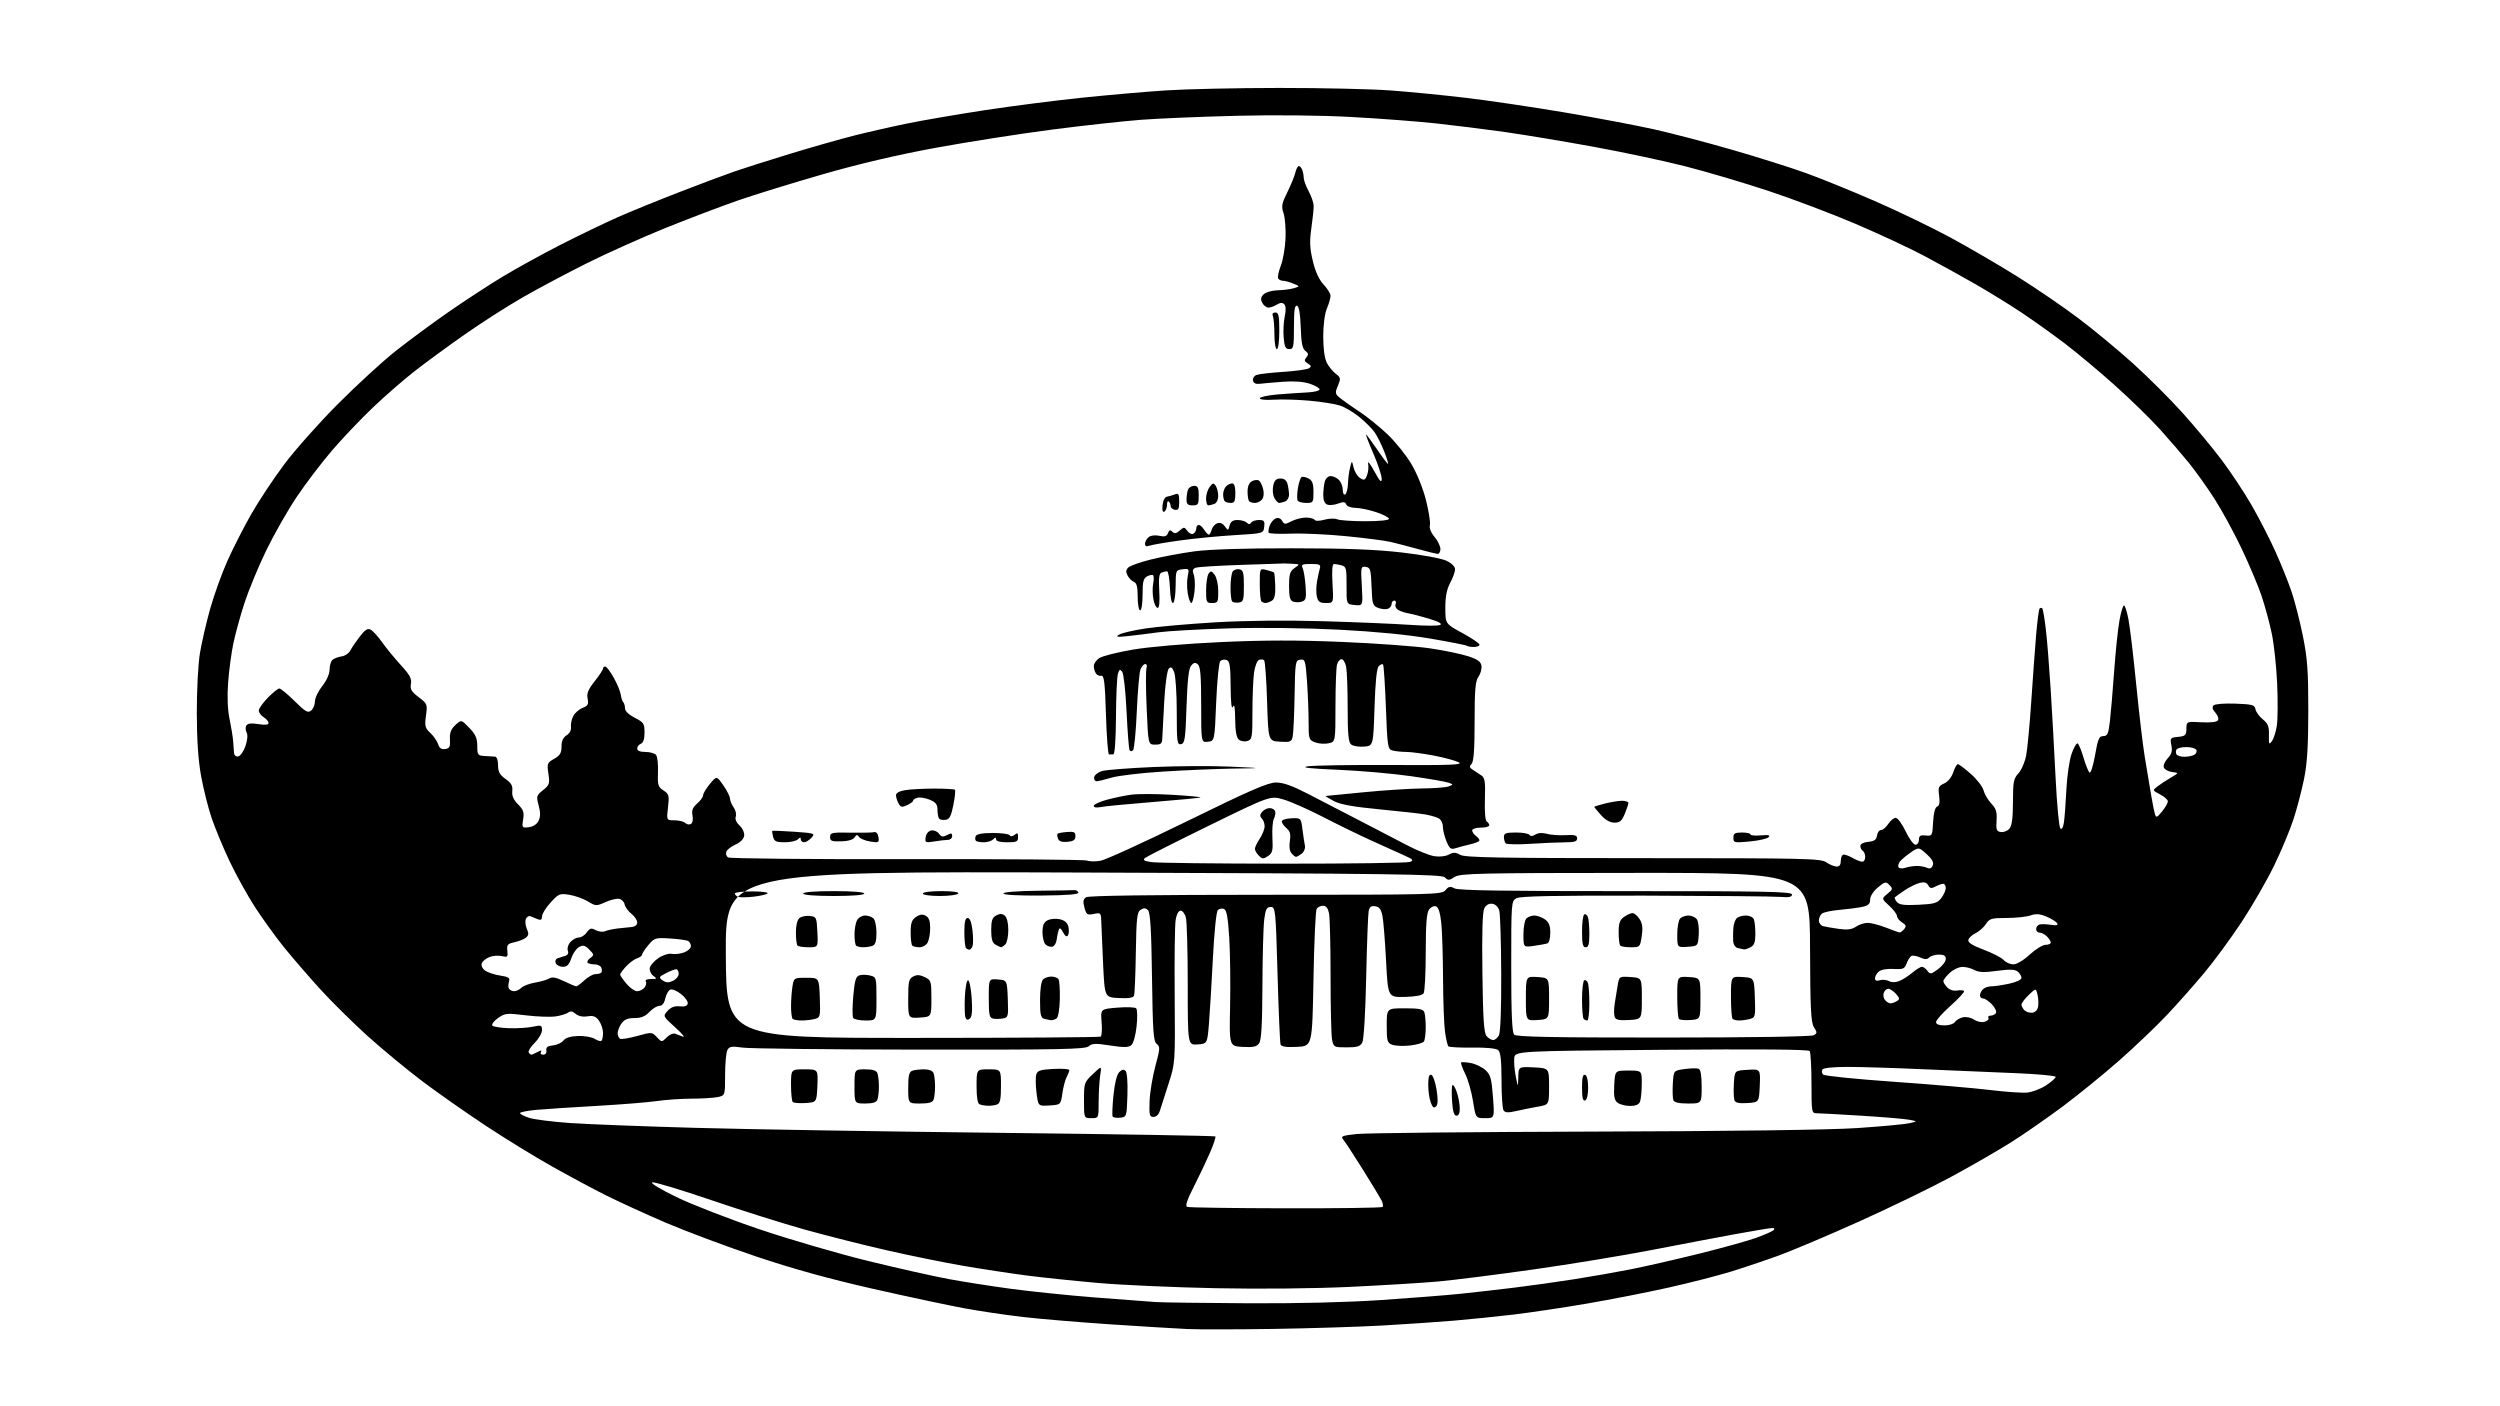<?xml version="1.0" encoding="UTF-8" standalone="no"?>
<svg 
  version="1.1" 
  xmlns="http://www.w3.org/2000/svg" 
  xmlns:xlink="http://www.w3.org/1999/xlink" 
  xmlns:svg="http://www.w3.org/2000/svg"
  xmlns:rdf="http://www.w3.org/1999/02/22-rdf-syntax-ns#"
  xmlns:cc="http://creativecommons.org/ns#"
  xmlns:dc="http://purl.org/dc/elements/1.1/"
  viewBox="0 0 1024 576"
  width="1024"
  height="576"
>
<style>svg {background-color: white; }</style>"
<path stroke="none" fill="black" fill-rule="evenodd" d="M521.50,544.33C506.65,544.55 490.90,544.57 486.50,544.38C482.10,544.18 467.97,543.32 455.10,542.47C442.24,541.61 426.04,540.25 419.10,539.45C412.17,538.65 401.32,537.05 395.00,535.88C388.68,534.72 371.81,531.12 357.53,527.89C339.73,523.86 324.64,519.68 309.53,514.59C297.41,510.51 280.75,504.27 272.50,500.73C264.25,497.18 253.22,492.13 248.00,489.51C242.78,486.89 232.88,481.58 226.00,477.71C219.12,473.85 206.97,466.38 199.00,461.12C191.03,455.86 179.32,447.65 173.00,442.89C166.68,438.12 156.55,429.75 150.50,424.29C144.45,418.82 135.65,410.11 130.94,404.93C126.23,399.74 119.66,392.12 116.33,388.00C113.00,383.88 107.72,376.57 104.58,371.76C101.45,366.95 96.71,358.40 94.04,352.76C91.37,347.12 88.06,339.12 86.66,335.00C85.27,330.88 83.35,323.23 82.39,318.00C81.20,311.53 80.64,303.23 80.61,292.00C80.59,282.92 81.16,271.95 81.88,267.60C82.60,263.25 84.49,255.05 86.08,249.37C87.68,243.69 90.85,234.87 93.13,229.77C95.41,224.67 99.78,216.10 102.83,210.73C105.88,205.36 111.99,196.13 116.40,190.23C120.81,184.33 130.73,173.16 138.46,165.42C146.18,157.67 156.78,147.95 162.00,143.82C167.22,139.68 176.90,132.54 183.50,127.94C190.10,123.35 200.22,116.74 206.00,113.25C211.78,109.77 222.59,103.82 230.03,100.04C237.48,96.25 247.83,91.27 253.03,88.97C258.24,86.67 269.48,82.09 278.00,78.79C286.52,75.49 296.65,71.69 300.50,70.35C304.35,69.01 314.70,65.71 323.50,63.03C332.30,60.34 344.21,56.95 349.96,55.50C355.72,54.05 365.62,51.80 371.96,50.51C378.31,49.22 392.50,46.79 403.50,45.11C414.50,43.44 432.27,41.15 443.00,40.04C453.73,38.93 469.25,37.57 477.50,37.03C485.75,36.48 506.68,36.03 524.00,36.02C541.33,36.01 561.80,36.47 569.50,37.04C577.20,37.60 591.15,38.97 600.50,40.08C609.85,41.19 628.08,43.89 641.00,46.08C653.92,48.27 670.35,51.37 677.51,52.97C684.66,54.57 699.06,58.34 709.51,61.36C719.95,64.38 733.45,68.63 739.50,70.81C745.55,72.98 758.29,78.15 767.81,82.30C777.33,86.45 791.28,93.17 798.81,97.24C806.34,101.31 818.69,108.51 826.26,113.24C833.83,117.98 845.08,125.66 851.26,130.32C857.44,134.97 867.50,143.29 873.61,148.80C879.72,154.32 888.91,163.48 894.02,169.16C899.13,174.85 906.35,183.55 910.07,188.50C913.79,193.45 919.30,201.78 922.31,207.01C925.32,212.25 929.67,220.71 931.97,225.82C934.28,230.93 937.25,238.33 938.59,242.26C939.92,246.18 942.02,254.37 943.25,260.45C945.11,269.65 945.49,274.76 945.48,291.00C945.47,305.48 945.03,312.69 943.75,319.00C942.80,323.68 940.86,331.10 939.43,335.50C938.01,339.90 934.44,348.45 931.50,354.50C928.57,360.55 922.62,370.90 918.27,377.50C913.93,384.10 907.00,393.55 902.86,398.50C898.73,403.45 891.81,411.25 887.50,415.82C883.18,420.40 874.44,428.73 868.08,434.34C861.71,439.94 851.33,448.39 845.00,453.12C838.67,457.84 829.16,464.45 823.86,467.81C818.55,471.16 807.46,477.56 799.21,482.02C790.96,486.48 773.93,494.74 761.35,500.39C748.78,506.04 734.00,512.29 728.50,514.29C723.00,516.29 714.11,519.28 708.74,520.93C703.36,522.58 691.89,525.51 683.24,527.44C674.58,529.38 659.62,532.31 650.00,533.95C640.38,535.60 626.88,537.62 620.00,538.44C613.12,539.26 602.10,540.38 595.50,540.94C588.90,541.50 575.62,542.40 566.00,542.94C556.38,543.48 536.35,544.10 521.50,544.33zM511.08,533.82C531.67,533.93 551.84,533.44 565.91,532.48C578.15,531.65 592.52,530.52 597.84,529.97C603.15,529.43 613.12,528.29 620.00,527.45C626.88,526.61 638.12,525.03 645.00,523.94C651.88,522.86 662.23,521.04 668.00,519.90C673.77,518.76 686.38,515.88 696.00,513.50C705.62,511.11 716.20,508.17 719.50,506.96C722.80,505.75 725.93,504.36 726.45,503.88C727.03,503.34 726.81,503.00 725.90,503.00C725.07,503.00 718.34,504.11 710.95,505.47C703.55,506.82 688.05,509.77 676.50,512.01C664.95,514.25 643.12,517.84 628.00,519.98C612.88,522.12 595.33,524.34 589.00,524.91C582.67,525.48 566.48,526.46 553.00,527.10C538.35,527.80 516.24,528.02 498.00,527.65C481.23,527.32 459.62,526.36 450.00,525.52C440.38,524.68 427.10,523.30 420.50,522.44C413.90,521.58 402.20,519.80 394.50,518.48C386.80,517.15 372.62,514.27 363.00,512.07C353.38,509.87 338.30,506.06 329.50,503.60C320.70,501.14 303.44,495.70 291.15,491.51C278.86,487.32 268.06,484.07 267.15,484.29C266.21,484.52 270.44,487.09 277.00,490.28C283.32,493.36 298.62,499.30 311.00,503.49C323.38,507.67 343.40,513.51 355.50,516.47C367.60,519.43 382.45,522.77 388.50,523.89C394.55,525.01 406.02,526.81 414.00,527.89C421.98,528.97 437.50,530.57 448.50,531.44C459.50,532.31 470.75,533.16 473.50,533.33C476.25,533.50 493.16,533.72 511.08,533.82zM526.58,494.92C548.08,494.96 565.95,494.72 566.30,494.37C566.65,494.02 566.44,492.78 565.84,491.62C565.24,490.45 561.80,484.77 558.19,479.00C554.59,473.23 551.02,467.77 550.27,466.87C549.04,465.40 549.57,465.17 555.70,464.49C559.44,464.08 603.00,463.64 652.50,463.50C708.65,463.35 749.26,462.81 760.48,462.07C770.36,461.41 780.04,460.52 781.98,460.09C785.50,459.30 785.50,459.30 782.00,458.65C780.08,458.29 771.31,457.55 762.52,457.00C753.73,456.45 745.51,456.00 744.27,456.00C742.04,456.00 742.00,455.81 741.98,443.75C741.98,437.01 741.64,431.05 741.23,430.50C740.75,429.84 719.93,429.67 680.50,430.00C620.50,430.50 620.50,430.50 620.23,433.50C620.08,435.15 620.37,438.52 620.87,441.00C621.78,445.50 621.78,445.50 621.89,441.20C622.00,436.90 622.00,436.90 628.25,437.20C634.50,437.50 634.50,437.50 634.50,445.00C634.50,452.49 634.50,452.49 630.00,453.27C627.52,453.71 623.51,454.51 621.08,455.07C617.68,455.85 616.48,455.78 615.85,454.79C615.40,454.08 615.02,448.49 615.02,442.37C615.00,434.17 614.64,430.95 613.63,430.10C612.79,429.41 608.65,429.01 603.07,429.09C598.01,429.16 593.60,428.93 593.26,428.59C592.92,428.25 592.30,425.62 591.89,422.74C591.48,419.86 591.11,410.03 591.07,400.90C591.03,391.76 590.71,381.49 590.35,378.06C589.91,373.91 589.20,371.63 588.20,371.25C587.37,370.93 586.11,371.50 585.36,372.53C584.35,373.90 584.00,378.45 583.98,389.94C583.98,398.50 583.59,406.10 583.12,406.84C582.57,407.71 579.89,408.23 575.39,408.34C568.50,408.50 568.50,408.50 567.73,393.50C567.30,385.25 566.63,376.93 566.23,375.00C565.69,372.43 564.91,371.42 563.29,371.19C561.64,370.95 560.95,371.47 560.60,373.19C560.34,374.46 559.89,386.64 559.59,400.26C559.28,414.81 558.62,425.84 558.00,427.01C557.14,428.62 555.90,429.00 551.59,429.00C546.41,429.00 546.23,428.91 545.62,425.88C545.28,424.16 545.00,412.51 545.00,400.00C545.00,387.49 544.72,375.84 544.38,374.12C543.95,372.00 543.17,371.00 541.93,371.00C540.94,371.00 539.75,371.56 539.31,372.25C538.86,372.94 538.27,385.88 538.00,401.00C537.50,428.50 537.50,428.50 531.24,428.80C526.79,429.01 524.84,428.72 524.52,427.80C524.26,427.08 523.71,414.12 523.28,399.00C522.53,372.43 522.43,371.50 520.50,371.50C518.85,371.50 518.38,372.39 517.84,376.50C517.47,379.25 517.14,391.43 517.09,403.56C517.02,419.79 516.66,426.08 515.72,427.37C514.71,428.74 513.27,429.05 508.97,428.81C503.50,428.50 503.50,428.50 503.85,412.00C504.04,402.93 503.88,390.41 503.50,384.18C502.97,375.64 502.43,372.72 501.33,372.30C500.52,371.99 499.39,372.21 498.80,372.80C498.20,373.40 497.33,382.03 496.79,392.68C496.27,403.03 495.54,415.10 495.17,419.50C494.50,427.50 494.50,427.50 490.50,427.80C486.50,428.09 486.50,428.09 486.50,403.30C486.50,389.66 486.15,377.26 485.73,375.75C485.31,374.24 484.34,373.00 483.57,373.00C482.74,373.00 481.92,374.51 481.55,376.75C481.20,378.81 481.02,392.88 481.15,408.00C481.37,435.50 481.37,435.50 478.60,444.00C477.07,448.68 475.48,453.62 475.08,455.00C474.63,456.50 473.59,457.50 472.48,457.50C470.85,457.50 470.66,456.75 470.87,451.00C471.01,447.43 472.08,440.96 473.25,436.63C475.18,429.51 475.23,428.64 473.80,427.60C472.45,426.61 472.17,422.68 471.86,400.27C471.59,380.79 471.17,373.77 470.22,372.82C469.28,371.88 468.50,371.83 467.22,372.63C465.73,373.58 465.47,375.86 465.24,390.11C465.10,399.12 464.77,407.09 464.50,407.80C464.17,408.71 462.30,409.01 458.26,408.80C452.50,408.50 452.50,408.50 451.86,395.50C451.51,388.35 451.18,380.53 451.11,378.12C451.00,373.82 450.95,373.76 448.02,374.35C445.32,374.89 444.96,374.64 444.18,371.72C443.51,369.21 443.67,368.28 444.91,367.50C445.93,366.86 472.22,366.50 518.50,366.50C587.79,366.50 590.56,366.43 592.07,364.62C593.36,363.06 594.01,362.93 595.79,363.89C597.35,364.73 616.48,365.03 665.97,365.01C723.37,364.99 734.00,365.21 734.00,366.38C734.00,367.42 732.83,367.67 729.25,367.37C726.64,367.15 701.74,366.92 673.93,366.85C637.07,366.77 622.77,367.05 621.18,367.90C619.02,369.06 619.00,369.35 619.00,395.84C619.00,415.32 619.33,422.93 620.20,423.80C621.11,424.71 636.06,425.00 681.45,424.98C717.82,424.98 742.09,424.59 743.00,424.02C744.33,423.17 744.33,422.81 743.00,420.78C741.76,418.89 741.48,413.30 741.39,388.00C741.29,357.50 741.29,357.50 669.79,357.54C605.21,357.57 598.06,357.73 595.79,359.22C593.58,360.67 593.11,360.69 591.80,359.37C590.51,358.08 571.54,357.83 443.71,357.39C297.10,356.90 297.10,356.90 297.30,391.02C297.50,425.14 297.50,425.14 373.75,425.13C415.69,425.12 450.37,424.89 450.83,424.60C451.30,424.32 451.47,421.66 451.22,418.69C450.78,413.29 450.78,413.29 457.64,412.73C461.41,412.41 464.89,412.54 465.37,413.00C465.86,413.47 465.94,416.78 465.55,420.36C465.15,424.15 464.23,427.39 463.37,428.11C462.22,429.06 460.27,429.09 454.71,428.23C448.73,427.30 447.26,427.36 445.94,428.56C444.58,429.79 434.32,429.99 376.92,429.93C339.84,429.89 307.11,429.51 304.19,429.10C299.67,428.46 298.75,428.60 297.94,430.11C297.42,431.08 297.00,435.67 297.00,440.31C297.00,448.75 297.00,448.75 293.88,449.38C292.16,449.72 287.32,450.01 283.12,450.02C278.93,450.03 272.57,450.47 269.00,451.00C265.43,451.52 254.40,452.41 244.50,452.97C234.60,453.53 223.46,454.26 219.75,454.59C216.04,454.93 213.00,455.53 213.00,455.93C213.00,456.34 214.69,457.21 216.75,457.87C218.81,458.54 226.35,459.49 233.50,459.99C240.65,460.49 263.82,461.38 285.00,461.97C306.18,462.56 362.61,463.49 410.42,464.02C458.22,464.56 497.55,465.22 497.81,465.48C498.08,465.74 497.07,468.78 495.57,472.23C494.07,475.68 491.09,481.95 488.94,486.17C486.20,491.55 485.40,493.99 486.26,494.34C486.94,494.62 505.09,494.88 526.58,494.92zM447.00,458.00C444.00,458.00 444.00,458.00 444.00,450.70C444.00,443.60 444.10,443.30 447.63,439.95C451.27,436.50 451.27,436.50 450.64,440.50C450.30,442.70 450.02,447.54 450.01,451.25C450.00,458.00 450.00,458.00 447.00,458.00zM458.84,457.81C457.38,457.98 455.99,457.75 455.74,457.31C455.49,456.86 455.64,452.95 456.08,448.60C456.57,443.68 457.45,440.12 458.43,439.15C459.51,438.06 460.30,437.90 461.03,438.63C461.66,439.26 461.96,443.31 461.79,448.59C461.50,457.40 461.47,457.50 458.84,457.81zM608.31,458.00C604.44,458.00 604.44,458.00 603.35,451.04C602.74,447.22 601.31,442.18 600.15,439.85C599.00,437.52 598.25,435.42 598.48,435.18C598.72,434.95 600.50,435.06 602.45,435.42C604.40,435.79 607.08,437.08 608.42,438.29C610.50,440.19 610.94,441.74 611.51,449.25C612.18,458.00 612.18,458.00 608.31,458.00zM596.59,457.00C595.59,457.00 595.07,455.34 594.78,451.25C594.56,448.09 594.60,445.07 594.87,444.56C595.14,444.04 595.92,445.16 596.60,447.06C597.29,448.95 597.88,451.96 597.92,453.75C597.97,455.91 597.53,457.00 596.59,457.00zM588.20,453.20C587.36,454.04 586.81,453.63 586.04,451.60C585.47,450.10 585.00,446.84 585.00,444.35C585.00,441.19 585.37,439.96 586.25,440.24C586.94,440.47 587.91,443.22 588.42,446.36C589.06,450.38 589.00,452.40 588.20,453.20zM404.67,452.92C403.48,452.88 401.94,452.62 401.25,452.34C400.42,452.00 400.00,449.51 400.00,444.92C400.00,438.00 400.00,438.00 405.00,438.00C410.00,438.00 410.00,438.00 410.00,444.89C410.00,450.26 409.65,451.92 408.42,452.39C407.55,452.73 405.86,452.96 404.67,452.92zM429.86,452.80C425.24,453.10 425.24,453.10 424.55,447.56C424.17,444.51 424.13,441.15 424.47,440.09C424.97,438.50 426.21,438.11 431.54,437.83C435.10,437.65 438.00,437.87 438.00,438.32C438.00,438.76 437.50,440.06 436.90,441.19C436.29,442.32 435.50,445.33 435.14,447.87C434.48,452.50 434.48,452.50 429.86,452.80zM667.72,453.00C665.89,453.00 663.60,452.42 662.63,451.72C661.24,450.70 660.95,449.24 661.19,444.47C661.50,438.50 661.50,438.50 667.00,438.50C672.50,438.50 672.50,438.50 672.47,444.00C672.45,447.02 672.13,450.29 671.75,451.25C671.29,452.43 669.97,453.00 667.72,453.00zM329.96,451.80C327.47,451.96 325.10,451.77 324.71,451.38C324.32,450.99 324.00,447.82 324.00,444.33C324.00,438.00 324.00,438.00 329.55,438.00C335.09,438.00 335.09,438.00 334.80,444.75C334.50,451.50 334.50,451.50 329.96,451.80zM354.39,452.00C350.00,452.00 350.00,452.00 350.00,445.00C350.00,438.00 350.00,438.00 354.39,438.00C357.48,438.00 358.97,438.47 359.39,439.58C359.73,440.45 360.00,442.89 360.00,445.00C360.00,447.11 359.73,449.55 359.39,450.42C358.97,451.53 357.48,452.00 354.39,452.00zM376.89,452.00C372.00,452.00 372.00,452.00 372.00,445.61C372.00,440.70 372.37,439.07 373.58,438.61C374.45,438.27 376.65,438.00 378.47,438.00C380.57,438.00 382.01,438.58 382.39,439.58C382.73,440.45 383.00,442.89 383.00,445.00C383.00,447.11 382.73,449.55 382.39,450.42C381.95,451.56 380.43,452.00 376.89,452.00zM691.47,452.00C687.71,452.00 685.77,451.56 685.41,450.63C685.12,449.88 685.02,446.84 685.19,443.88C685.50,438.50 685.50,438.50 690.00,437.89C692.48,437.55 695.06,437.49 695.75,437.75C696.58,438.06 697.00,440.51 697.00,445.11C697.00,452.00 697.00,452.00 691.47,452.00zM715.74,451.81C712.33,452.02 710.82,451.71 710.43,450.69C710.13,449.90 710.02,446.84 710.19,443.88C710.50,438.50 710.50,438.50 715.80,438.20C721.09,437.89 721.09,437.89 720.80,444.70C720.50,451.50 720.50,451.50 715.74,451.81zM649.25,450.75C648.35,451.05 648.00,449.59 648.00,445.50C648.00,441.41 648.35,439.95 649.25,440.25C650.02,440.51 650.50,442.52 650.50,445.50C650.50,448.48 650.02,450.49 649.25,450.75zM830.32,447.52C832.42,447.33 835.91,446.00 838.07,444.57C840.23,443.14 842.00,441.58 842.00,441.09C842.00,440.61 834.46,439.91 825.25,439.55C816.04,439.18 799.05,438.46 787.50,437.95C775.95,437.43 762.14,437.01 756.81,437.01C750.90,437.00 746.86,437.42 746.45,438.09C746.08,438.69 746.21,439.61 746.75,440.15C747.29,440.69 760.28,442.01 775.62,443.09C790.95,444.16 808.67,445.68 815.00,446.45C821.33,447.23 828.22,447.71 830.32,447.52zM217.62,432.00C217.90,432.00 219.06,431.51 220.19,430.90C221.68,430.10 222.06,430.10 221.56,430.90C221.18,431.53 221.57,432.00 222.48,432.00C223.46,432.00 223.97,431.31 223.79,430.25C223.58,428.96 224.29,428.42 226.50,428.19C228.15,428.02 230.08,427.12 230.79,426.19C231.64,425.08 233.70,424.45 236.79,424.34C239.38,424.25 242.46,424.79 243.64,425.54C244.81,426.29 246.05,426.62 246.39,426.28C246.72,425.94 247.00,424.49 247.00,423.06C247.00,421.62 246.27,419.40 245.38,418.13C244.10,416.30 243.09,415.91 240.63,416.29C238.65,416.60 236.86,416.21 235.77,415.25C234.57,414.19 233.65,414.03 232.77,414.72C232.07,415.27 229.77,415.99 227.66,416.31C225.54,416.64 220.03,416.44 215.42,415.88C207.50,414.91 206.84,414.98 203.93,417.05C202.21,418.27 201.23,419.63 201.71,420.11C202.18,420.58 205.25,421.05 208.53,421.16C211.81,421.26 216.19,420.99 218.25,420.54C221.69,419.80 222.00,419.92 222.00,421.95C222.00,423.16 220.65,425.51 218.99,427.16C217.34,428.81 216.24,430.58 216.55,431.08C216.86,431.59 217.35,432.00 217.62,432.00zM577.50,428.24C574.75,428.54 571.49,428.40 570.25,427.93C568.21,427.15 568.00,426.40 568.00,420.03C568.00,413.00 568.00,413.00 575.39,413.00C581.21,413.00 582.92,413.34 583.39,414.58C583.73,415.45 583.99,418.26 583.98,420.83C583.98,423.40 583.64,425.99 583.23,426.60C582.83,427.20 580.25,427.94 577.50,428.24zM273.10,424.90C274.23,423.77 275.79,423.11 276.58,423.42C277.36,423.74 278.79,424.28 279.75,424.63C280.71,424.98 279.25,423.23 276.50,420.75C271.50,416.23 271.50,416.23 273.45,414.06C274.81,412.55 276.33,411.98 278.44,412.20C280.53,412.41 281.54,412.04 281.70,411.00C281.82,410.18 280.58,408.44 278.94,407.15C277.29,405.86 275.33,405.04 274.57,405.34C273.81,405.63 272.89,407.25 272.51,408.93C272.08,410.93 271.23,412.00 270.09,412.00C269.13,412.00 267.29,413.12 266.00,414.50C264.30,416.31 262.61,417.00 259.88,417.00C257.12,417.00 255.70,417.59 254.56,419.22C253.70,420.44 253.00,422.22 253.00,423.16C253.00,424.11 253.42,425.14 253.94,425.46C254.46,425.78 257.61,425.28 260.96,424.35C266.96,422.68 267.06,422.69 269.04,424.81C271.04,426.96 271.04,426.96 273.10,424.90zM611.59,426.00C612.33,426.00 613.40,425.13 613.96,424.07C614.60,422.87 614.96,413.17 614.90,398.82C614.85,385.99 614.49,374.38 614.11,373.00C613.69,371.50 612.56,370.38 611.28,370.19C609.91,369.99 608.73,370.64 608.00,371.99C607.22,373.45 606.97,381.67 607.19,398.40C607.43,417.16 607.81,423.07 608.87,424.35C609.63,425.26 610.85,426.00 611.59,426.00zM796.45,420.00C798.35,420.00 800.26,419.40 800.70,418.66C801.14,417.92 802.57,417.05 803.88,416.72C805.27,416.37 807.22,416.75 808.58,417.64C809.93,418.53 811.76,418.89 812.97,418.51C814.10,418.15 814.77,417.44 814.46,416.93C814.14,416.42 814.56,416.00 815.38,416.00C816.21,416.00 817.18,415.52 817.55,414.93C817.91,414.34 817.18,412.76 815.93,411.43C814.68,410.09 813.05,409.00 812.33,409.00C811.60,409.00 811.00,408.42 811.00,407.70C811.00,406.98 811.54,405.86 812.20,405.20C812.86,404.54 814.41,404.00 815.65,404.00C816.89,404.00 820.17,403.51 822.95,402.92C825.86,402.29 828.00,401.29 828.00,400.54C828.00,399.83 827.32,398.68 826.48,397.98C825.33,397.03 823.28,396.95 818.01,397.66C812.79,398.37 810.50,398.29 808.78,397.34C807.53,396.64 805.33,396.05 803.90,396.04C802.46,396.02 800.10,397.10 798.65,398.45C797.19,399.80 796.00,401.34 796.00,401.88C796.00,402.42 796.75,403.60 797.66,404.51C798.63,405.49 800.29,405.99 801.68,405.72C802.98,405.47 804.24,405.58 804.48,405.96C804.71,406.34 802.23,409.04 798.95,411.96C795.68,414.88 793.00,417.88 793.00,418.63C793.00,419.53 794.20,420.00 796.45,420.00zM328.42,417.99C326.72,417.99 325.03,417.70 324.67,417.33C324.30,416.97 324.00,414.60 324.01,412.08C324.02,409.56 324.28,405.93 324.60,404.00C325.18,400.53 325.23,400.50 330.34,400.50C335.50,400.50 335.50,400.50 335.79,408.62C336.06,416.36 335.97,416.78 333.79,417.36C332.53,417.70 330.11,417.98 328.42,417.99zM354.56,418.00C352.12,418.00 349.82,417.52 349.46,416.94C349.10,416.35 349.12,412.32 349.50,407.97C350.07,401.59 350.55,399.96 352.02,399.49C353.01,399.18 354.99,399.21 356.41,399.57C358.95,400.20 359.00,400.38 359.00,409.11C359.00,418.00 359.00,418.00 354.56,418.00zM397.26,417.20C396.38,417.93 395.86,417.80 395.46,416.76C395.15,415.96 395.04,412.20 395.20,408.40C395.37,404.61 395.95,401.50 396.50,401.50C397.05,401.50 397.73,404.80 398.00,408.84C398.35,413.98 398.13,416.48 397.26,417.20zM410.79,417.16C409.53,417.39 407.71,417.41 406.75,417.22C405.26,416.91 405.00,415.67 405.00,408.87C405.00,400.88 405.00,400.88 408.75,401.19C412.50,401.50 412.50,401.50 412.79,409.13C413.07,416.39 412.97,416.77 410.79,417.16zM430.50,417.87C429.95,417.81 428.71,417.56 427.75,417.31C426.29,416.93 426.00,415.67 426.00,409.63C426.00,405.34 426.49,401.91 427.20,401.20C427.86,400.54 429.41,400.00 430.64,400.00C431.87,400.00 433.20,400.51 433.58,401.13C433.96,401.75 434.19,405.44 434.10,409.34C433.99,413.61 433.44,416.74 432.71,417.20C432.04,417.62 431.05,417.92 430.50,417.87zM629.75,417.80C625.00,418.11 625.00,418.11 625.00,409.00C625.00,399.89 625.00,399.89 629.75,400.20C634.50,400.50 634.50,400.50 634.50,409.00C634.50,417.50 634.50,417.50 629.75,417.80zM650.17,418.00C649.71,418.00 649.03,417.70 648.67,417.33C648.30,416.97 648.00,413.39 648.00,409.39C648.00,405.39 648.40,401.87 648.90,401.56C649.39,401.26 650.06,401.72 650.40,402.59C650.73,403.45 651.00,407.28 651.00,411.08C651.00,414.89 650.62,418.00 650.17,418.00zM667.24,417.80C663.22,418.03 661.84,417.74 661.38,416.56C661.06,415.71 661.04,413.32 661.36,411.25C661.67,409.19 662.22,405.79 662.58,403.70C663.23,399.90 663.23,399.90 667.87,400.20C672.50,400.50 672.50,400.50 672.50,409.00C672.50,417.50 672.50,417.50 667.24,417.80zM692.46,417.80C690.24,417.96 688.11,417.77 687.71,417.38C687.32,416.99 687.00,412.89 687.00,408.28C687.00,399.89 687.00,399.89 691.75,400.20C696.50,400.50 696.50,400.50 696.50,409.00C696.50,417.50 696.50,417.50 692.46,417.80zM712.42,417.99C711.27,417.99 710.03,417.70 709.67,417.33C709.30,416.97 709.00,412.89 709.00,408.28C709.00,399.89 709.00,399.89 713.75,400.20C718.50,400.50 718.50,400.50 718.79,408.62C719.06,416.36 718.97,416.78 716.79,417.36C715.53,417.70 713.56,417.98 712.42,417.99zM376.75,416.80C372.00,417.11 372.00,417.11 372.00,409.09C372.00,402.07 372.25,400.94 374.02,399.99C375.51,399.19 376.75,399.25 378.77,400.22C381.38,401.47 381.50,401.85 381.50,409.01C381.50,416.50 381.50,416.50 376.75,416.80zM832.49,414.79C833.73,414.61 834.63,413.60 834.83,412.15C835.02,410.85 834.88,408.66 834.53,407.26C833.89,404.73 833.89,404.73 830.95,407.55C829.33,409.10 828.00,410.87 828.00,411.49C828.00,412.10 828.56,413.16 829.24,413.84C829.92,414.52 831.38,414.95 832.49,414.79zM774.37,410.98C774.99,410.98 776.16,410.55 776.96,410.05C778.21,409.26 778.15,408.82 776.56,407.06C775.53,405.93 774.13,405.00 773.45,405.00C772.77,405.00 771.93,405.73 771.59,406.63C771.25,407.52 771.48,408.87 772.11,409.63C772.73,410.38 773.75,410.99 774.37,410.98zM210.63,406.00C211.46,406.00 212.78,405.37 213.55,404.59C214.33,403.82 216.86,402.86 219.19,402.47C221.52,402.07 224.14,401.31 225.02,400.76C226.16,400.04 227.83,400.35 230.99,401.88C233.40,403.05 235.68,404.00 236.04,404.00C236.41,404.00 237.92,402.88 239.41,401.50C240.89,400.12 242.90,399.00 243.88,399.00C244.86,399.00 245.94,398.73 246.26,398.40C246.59,398.07 246.62,397.17 246.32,396.40C246.03,395.63 244.78,395.00 243.56,395.00C242.34,395.00 241.04,394.71 240.68,394.35C240.32,393.99 240.81,393.12 241.77,392.41C243.39,391.19 243.37,390.98 241.37,388.96C239.64,387.20 238.87,387.00 237.20,387.89C236.08,388.49 234.64,390.56 234.00,392.49C233.12,395.16 232.29,396.00 230.53,396.00C229.26,396.00 227.95,395.31 227.62,394.46C227.28,393.57 227.66,392.73 228.52,392.46C229.33,392.21 230.72,391.77 231.60,391.49C232.61,391.17 232.97,390.37 232.58,389.35C232.23,388.43 232.69,386.89 233.63,385.86C234.55,384.83 236.11,384.00 237.10,384.00C238.08,384.00 239.54,383.06 240.35,381.91C241.58,380.15 242.14,380.01 243.98,380.99C245.18,381.63 246.91,381.83 247.83,381.43C248.75,381.03 251.07,380.52 253.00,380.30C254.93,380.08 257.51,379.81 258.75,379.70C260.11,379.58 261.00,378.84 261.00,377.82C261.00,376.90 259.92,375.30 258.61,374.27C257.30,373.23 256.05,371.52 255.85,370.45C255.64,369.39 254.64,368.36 253.62,368.16C252.59,367.97 250.04,368.58 247.94,369.53C244.27,371.18 244.01,371.17 240.82,369.23C238.99,368.12 235.60,366.90 233.28,366.52C229.29,365.87 228.85,366.05 225.53,369.67C223.59,371.77 222.01,374.34 222.00,375.36C222.00,376.73 221.54,377.03 220.25,376.51C219.29,376.12 217.94,375.58 217.26,375.30C216.58,375.02 215.73,375.54 215.38,376.46C215.03,377.38 215.22,379.19 215.81,380.49C216.65,382.32 216.56,383.12 215.44,384.05C214.64,384.71 212.53,385.56 210.74,385.94C207.91,386.54 207.54,386.98 207.81,389.44C208.09,391.98 207.88,392.19 205.63,391.62C204.26,391.28 201.97,391.44 200.54,391.98C199.12,392.53 197.68,393.67 197.35,394.53C197.00,395.45 197.53,396.68 198.62,397.50C199.66,398.27 202.43,399.21 204.78,399.57C208.38,400.13 208.96,400.54 208.47,402.11C208.14,403.14 208.15,404.44 208.49,404.99C208.84,405.55 209.80,406.00 210.63,406.00zM260.97,406.00C261.95,406.00 263.30,405.34 263.96,404.54C264.63,403.74 264.88,402.62 264.53,402.04C264.14,401.42 264.98,401.00 266.63,401.00C269.15,401.00 269.23,400.89 267.58,399.68C266.59,398.96 265.95,397.51 266.15,396.47C266.35,395.42 267.95,393.60 269.71,392.42C271.56,391.17 273.88,390.45 275.21,390.70C276.47,390.94 278.74,390.67 280.25,390.09C281.76,389.52 283.00,388.39 283.00,387.58C283.00,386.78 282.52,385.82 281.94,385.46C281.36,385.11 278.02,384.63 274.53,384.41C268.44,384.03 268.06,384.14 265.58,387.08C264.16,388.77 263.00,390.54 263.00,391.01C263.00,391.48 262.09,392.16 260.97,392.51C259.85,392.86 257.83,394.35 256.47,395.82C255.11,397.28 254.00,398.79 254.00,399.16C254.00,399.54 255.17,401.23 256.59,402.92C258.01,404.62 259.98,406.00 260.97,406.00zM275.60,401.77C276.92,401.17 278.00,399.85 278.00,398.84C278.00,397.83 277.53,397.00 276.95,397.00C276.37,397.00 274.49,397.73 272.76,398.62C269.85,400.13 269.75,400.34 271.41,401.56C272.77,402.55 273.78,402.60 275.60,401.77zM777.84,401.87C779.18,401.36 781.60,399.83 783.22,398.47C784.83,397.11 786.63,396.00 787.22,396.00C787.80,396.00 788.82,396.74 789.48,397.65C790.58,399.15 790.96,399.09 793.84,396.96C795.58,395.67 797.00,393.81 797.00,392.81C797.00,391.49 796.24,391.00 794.20,391.00C792.66,391.00 790.87,391.53 790.23,392.17C789.33,393.07 788.44,393.07 786.45,392.16C785.02,391.51 783.41,391.25 782.86,391.58C782.32,391.92 781.45,393.31 780.93,394.67C780.10,396.86 779.47,397.12 775.58,396.88C773.02,396.72 770.51,397.16 769.59,397.93C768.71,398.65 768.00,399.90 768.00,400.69C768.00,401.67 768.63,401.93 769.98,401.51C771.07,401.16 772.73,401.31 773.68,401.84C774.75,402.44 776.31,402.45 777.84,401.87zM824.68,395.00C826.05,395.00 828.87,393.32 831.38,391.00C833.77,388.80 836.69,387.00 837.86,387.00C839.04,387.00 840.00,386.58 840.00,386.07C840.00,385.56 839.29,384.44 838.43,383.57C837.56,382.71 836.21,382.00 835.43,382.00C834.64,382.00 834.00,381.36 834.00,380.58C834.00,379.80 834.56,378.96 835.25,378.72C835.94,378.47 838.03,378.50 839.91,378.79C842.35,379.17 843.11,378.98 842.59,378.14C842.19,377.50 840.23,376.29 838.24,375.45C835.48,374.30 833.90,374.19 831.66,374.97C830.03,375.54 825.63,376.00 821.87,376.00C815.69,376.00 814.89,376.24 813.41,378.50C812.51,379.88 810.59,381.57 809.15,382.26C807.70,382.95 806.39,384.20 806.23,385.03C806.03,386.08 807.96,387.30 812.53,389.01C816.16,390.37 819.84,392.27 820.72,393.24C821.59,394.21 823.38,395.00 824.68,395.00zM397.06,389.00C396.66,389.00 396.03,388.70 395.67,388.33C395.30,387.97 395.00,385.04 395.00,381.83C395.00,377.58 395.37,376.00 396.36,376.00C397.25,376.00 397.93,377.75 398.32,381.03C398.65,383.80 398.66,386.72 398.35,387.53C398.04,388.34 397.46,389.00 397.06,389.00zM714.32,388.88C713.87,388.82 712.71,388.56 711.75,388.31C710.67,388.03 709.96,386.82 709.89,385.18C709.83,383.70 709.87,381.38 709.99,380.00C710.10,378.62 710.66,376.94 711.22,376.25C711.78,375.56 713.49,375.00 715.02,375.00C716.62,375.00 718.04,375.67 718.39,376.58C718.73,377.45 719.00,380.14 719.00,382.55C719.00,385.86 718.53,387.18 717.07,387.96C716.00,388.53 714.76,388.95 714.32,388.88zM331.21,388.00C329.08,388.00 327.03,387.70 326.67,387.33C326.30,386.97 326.00,384.55 326.00,381.96C326.00,379.08 326.56,376.78 327.44,376.05C328.23,375.39 330.14,375.00 331.69,375.18C334.40,375.49 334.51,375.73 334.80,381.75C335.10,388.00 335.10,388.00 331.21,388.00zM353.58,388.00C352.35,388.00 351.03,387.70 350.67,387.33C350.30,386.97 350.00,384.91 350.00,382.77C350.00,380.62 350.47,378.00 351.04,376.93C351.60,375.87 353.09,375.00 354.34,375.00C355.58,375.00 357.14,375.54 357.80,376.20C358.46,376.86 359.00,379.51 359.00,382.09C359.00,385.45 358.55,386.96 357.42,387.39C356.55,387.73 354.82,388.00 353.58,388.00zM376.63,388.00C375.37,388.00 374.03,387.70 373.67,387.33C373.30,386.97 373.00,384.52 373.00,381.89C373.00,378.13 373.46,376.79 375.15,375.60C376.71,374.52 377.83,374.37 379.15,375.08C380.48,375.79 381.00,377.21 381.00,380.10C381.00,382.32 380.53,385.00 379.96,386.07C379.40,387.13 377.90,388.00 376.63,388.00zM410.05,387.97C409.75,387.95 408.71,387.48 407.75,386.92C406.46,386.17 406.00,384.61 406.00,380.99C406.00,377.04 406.41,375.85 408.06,374.97C409.60,374.15 410.50,374.17 411.56,375.05C412.44,375.78 413.00,378.08 413.00,380.92C413.00,383.50 412.46,386.14 411.80,386.80C411.14,387.46 410.35,387.99 410.05,387.97zM430.98,387.77C430.14,387.93 428.91,387.51 428.23,386.83C427.55,386.15 427.00,383.91 427.00,381.84C427.00,379.06 427.54,377.78 429.06,376.97C430.19,376.36 432.44,376.16 434.06,376.51C436.03,376.95 437.20,377.94 437.60,379.52C437.92,380.82 437.86,382.42 437.45,383.08C436.95,383.89 436.31,383.51 435.43,381.89C434.44,380.05 434.02,379.85 433.62,381.00C433.33,381.82 432.96,383.62 432.80,384.99C432.63,386.36 431.82,387.61 430.98,387.77zM628.25,387.43C624.00,388.02 624.00,388.02 624.00,382.71C624.00,379.79 624.54,376.86 625.20,376.20C625.86,375.54 627.33,375.00 628.48,375.00C629.62,375.00 631.56,375.70 632.78,376.56C634.44,377.72 635.00,379.11 635.00,382.09C635.00,384.40 634.48,386.22 633.75,386.45C633.06,386.66 630.59,387.10 628.25,387.43zM649.50,388.00C648.32,388.00 648.00,386.62 648.00,381.56C648.00,378.02 648.40,374.87 648.90,374.56C649.39,374.26 650.06,374.72 650.40,375.59C650.73,376.45 651.00,379.60 651.00,382.58C651.00,386.73 650.65,388.00 649.50,388.00zM668.05,388.00C666.01,388.00 664.03,387.70 663.67,387.33C663.30,386.97 663.00,384.52 663.00,381.89C663.00,378.09 663.45,376.80 665.22,375.56C666.44,374.70 668.01,374.00 668.70,374.00C669.39,374.00 670.67,375.09 671.55,376.43C672.73,378.24 672.97,380.04 672.46,383.43C671.79,387.91 671.70,388.00 668.05,388.00zM691.25,387.81C687.00,388.11 687.00,388.11 687.00,382.76C687.00,379.81 687.54,376.86 688.20,376.20C688.86,375.54 690.38,375.00 691.58,375.00C692.78,375.00 694.29,375.64 694.94,376.42C695.60,377.22 695.98,379.97 695.81,382.67C695.50,387.50 695.50,387.50 691.25,387.81zM778.13,381.95C778.47,381.98 779.29,381.35 779.95,380.56C780.92,379.40 780.74,378.86 779.08,377.82C777.93,377.10 777.00,375.93 777.00,375.20C777.00,374.48 775.57,372.58 773.83,370.99C770.66,368.10 770.66,368.10 773.08,366.11C775.30,364.29 775.37,364.00 773.90,362.50C772.43,361.00 772.06,361.08 769.15,363.53C767.30,365.08 766.00,367.13 766.00,368.48C766.00,370.26 765.27,370.93 762.75,371.47C760.96,371.85 756.80,372.40 753.50,372.68C750.20,372.96 746.94,373.65 746.25,374.22C745.56,374.78 745.00,376.06 745.00,377.06C745.00,378.05 745.79,379.08 746.75,379.35C747.71,379.61 750.64,380.12 753.24,380.48C756.75,380.95 758.57,380.71 760.22,379.56C761.44,378.70 763.58,378.00 764.97,378.00C766.36,378.00 769.75,378.88 772.50,379.95C775.25,381.03 777.78,381.93 778.13,381.95zM785.76,370.60C792.29,370.29 793.56,369.92 795.13,367.87C796.14,366.57 796.97,364.71 796.98,363.75C796.99,362.79 796.52,362.00 795.93,362.00C795.35,362.00 793.93,362.50 792.79,363.11C791.12,364.01 790.53,363.91 789.80,362.61C789.15,361.45 788.15,361.18 786.26,361.65C784.82,362.01 782.04,363.39 780.09,364.71C778.15,366.03 776.36,367.30 776.13,367.53C775.90,367.76 776.28,368.63 776.96,369.45C777.92,370.61 779.94,370.88 785.76,370.60zM308.50,367.30C305.75,367.60 302.94,367.62 302.25,367.34C301.56,367.06 301.00,366.44 301.00,365.96C301.00,365.49 304.21,365.11 308.13,365.12C312.05,365.13 314.86,365.50 314.38,365.95C313.90,366.39 311.25,367.00 308.50,367.30zM341.50,367.00C333.83,367.00 329.00,366.61 329.00,366.00C329.00,365.39 333.83,365.00 341.50,365.00C349.17,365.00 354.00,365.39 354.00,366.00C354.00,366.61 349.17,367.00 341.50,367.00zM384.94,367.00C380.98,367.00 378.00,366.57 378.00,366.00C378.00,365.42 381.19,365.00 385.56,365.00C390.34,365.00 392.89,365.37 392.50,366.00C392.16,366.55 388.76,367.00 384.94,367.00zM426.53,366.81C417.07,366.89 411.00,366.56 411.00,365.97C411.00,365.40 416.72,364.94 425.00,364.85C432.70,364.77 439.52,364.65 440.17,364.60C440.81,364.55 441.50,364.99 441.70,365.59C441.95,366.34 437.22,366.72 426.53,366.81zM780.36,355.46C781.54,355.06 783.62,354.72 785.00,354.69C786.38,354.66 788.28,355.00 789.24,355.43C790.47,355.98 791.18,355.69 791.66,354.45C792.13,353.21 791.38,351.84 789.12,349.81C785.90,346.94 785.90,346.94 782.70,349.12C780.94,350.33 778.95,351.98 778.28,352.80C777.61,353.62 777.33,354.72 777.64,355.23C777.96,355.75 779.19,355.85 780.36,355.46zM752.25,354.95C753.46,354.98 754.00,354.23 754.00,352.50C754.00,351.12 754.56,350.02 755.25,350.04C755.94,350.05 757.62,350.71 759.00,351.50C760.38,352.29 762.06,352.95 762.75,352.96C763.44,352.98 764.00,352.13 764.00,351.06C764.00,349.99 763.55,348.84 763.00,348.50C762.45,348.16 762.00,347.26 762.00,346.50C762.00,345.68 763.31,345.00 765.25,344.81C767.74,344.57 768.57,343.97 768.82,342.25C769.00,341.01 769.73,340.00 770.45,340.00C771.18,340.00 772.51,338.88 773.41,337.50C774.31,336.12 775.70,335.00 776.49,335.00C777.29,335.00 779.11,337.48 780.54,340.50C781.97,343.52 783.79,346.00 784.57,346.00C785.36,346.00 786.00,345.08 786.00,343.96C786.00,342.34 786.56,341.98 788.75,342.21C791.44,342.49 791.51,342.37 791.80,336.70C791.99,332.99 792.59,330.71 793.45,330.38C794.39,330.02 794.63,328.70 794.27,325.97C793.80,322.50 794.03,321.94 796.34,320.89C797.88,320.19 799.39,318.33 800.05,316.35C800.66,314.51 801.51,313.00 801.94,313.00C802.37,313.00 804.76,314.79 807.25,316.99C809.74,319.18 812.08,322.22 812.46,323.74C812.84,325.26 814.25,327.67 815.61,329.09C817.59,331.18 818.02,332.54 817.79,336.09C817.54,339.91 817.78,340.54 819.59,340.80C820.74,340.96 822.31,340.33 823.09,339.39C824.08,338.20 824.50,334.93 824.51,328.42C824.52,320.21 824.77,318.87 826.75,316.77C827.97,315.46 829.40,312.17 829.92,309.44C830.43,306.71 831.37,296.84 831.99,287.49C832.62,278.15 833.52,265.85 833.99,260.16C834.47,254.47 835.11,249.56 835.43,249.24C835.74,248.92 836.23,248.90 836.51,249.17C836.79,249.45 837.44,253.24 837.96,257.59C838.48,261.94 839.38,273.15 839.97,282.50C840.55,291.85 841.46,308.24 841.99,318.93C842.52,329.61 843.38,338.78 843.91,339.31C844.51,339.91 845.05,339.02 845.38,336.88C845.67,335.02 846.12,329.00 846.38,323.50C846.65,318.00 847.61,311.36 848.53,308.75C849.44,306.14 850.57,304.23 851.03,304.52C851.49,304.80 852.58,307.48 853.45,310.47C854.32,313.45 855.42,316.14 855.91,316.44C856.40,316.74 857.40,313.51 858.15,309.25C859.30,302.62 859.79,301.50 861.50,301.50C863.20,301.50 863.61,300.60 864.21,295.50C864.60,292.20 865.38,282.98 865.95,275.00C866.52,267.02 867.49,257.69 868.11,254.25C868.72,250.81 869.57,248.00 869.98,248.00C870.40,248.00 871.23,250.59 871.83,253.75C872.44,256.91 873.86,268.95 875.01,280.50C876.15,292.05 877.72,305.32 878.49,310.00C879.26,314.68 880.39,321.43 880.99,325.00C881.59,328.57 882.33,332.35 882.65,333.38C883.16,335.08 883.45,334.98 885.57,332.38C886.87,330.80 887.94,328.95 887.96,328.28C887.98,327.60 886.56,326.31 884.80,325.40C881.62,323.75 881.61,323.73 883.69,322.12C884.84,321.23 887.29,319.62 889.14,318.54C892.50,316.57 892.50,316.57 889.69,316.21C888.15,316.02 886.63,315.19 886.31,314.38C886.00,313.56 886.71,311.87 887.88,310.62C889.51,308.89 889.87,307.61 889.40,305.25C888.81,302.31 888.96,302.13 892.14,301.82C895.12,301.54 895.51,301.16 895.55,298.50C895.60,295.50 895.60,295.50 901.69,295.84C905.54,296.05 908.04,295.75 908.49,295.02C908.88,294.39 908.40,292.99 907.42,291.91C906.21,290.58 905.97,289.63 906.67,288.93C907.25,288.35 911.13,288.04 915.58,288.21C922.57,288.47 923.52,288.73 923.84,290.50C924.04,291.60 925.39,293.46 926.84,294.64C928.99,296.40 929.45,297.58 929.36,301.09C929.26,304.90 929.40,305.18 930.58,303.56C931.32,302.55 932.22,299.69 932.60,297.21C932.97,294.72 933.03,287.02 932.73,280.09C932.43,273.17 931.44,263.90 930.52,259.50C929.60,255.10 927.71,248.12 926.31,244.00C924.92,239.88 921.21,231.10 918.07,224.50C914.93,217.90 909.88,208.68 906.86,204.00C903.83,199.32 899.17,192.80 896.49,189.50C893.81,186.20 888.46,180.00 884.59,175.71C880.72,171.43 872.36,163.29 866.02,157.63C859.69,151.97 850.58,144.37 845.80,140.73C841.01,137.09 833.14,131.46 828.30,128.22C823.46,124.97 814.77,119.62 809.00,116.31C803.23,113.01 793.77,107.79 788.00,104.73C782.23,101.66 769.59,95.78 759.93,91.65C750.27,87.53 734.17,81.44 724.15,78.13C714.14,74.82 698.87,70.31 690.22,68.10C681.57,65.89 664.60,62.29 652.50,60.08C640.40,57.88 624.20,55.18 616.50,54.09C608.80,53.00 596.20,51.42 588.50,50.58C580.80,49.74 565.05,48.54 553.50,47.92C540.86,47.23 522.15,47.03 506.50,47.43C492.20,47.78 474.65,48.52 467.50,49.06C460.35,49.60 443.95,51.40 431.05,53.06C418.15,54.73 396.77,58.07 383.55,60.49C367.67,63.40 351.85,67.11 337.00,71.39C324.62,74.96 309.10,79.74 302.50,82.03C295.90,84.31 282.62,89.34 273.00,93.22C263.38,97.10 248.75,103.64 240.50,107.76C232.25,111.88 220.42,118.17 214.21,121.74C207.99,125.30 197.42,132.06 190.71,136.76C183.99,141.45 174.77,148.19 170.22,151.73C165.66,155.26 157.87,162.03 152.91,166.75C147.94,171.48 140.37,179.43 136.08,184.42C131.79,189.42 125.26,198.00 121.56,203.50C117.87,209.00 112.23,218.90 109.03,225.50C105.83,232.10 101.83,241.78 100.13,247.00C98.43,252.22 96.38,259.69 95.57,263.59C94.76,267.48 93.80,274.68 93.44,279.59C93.01,285.36 93.22,290.61 94.03,294.50C94.71,297.80 95.37,301.85 95.49,303.50C95.60,305.15 95.77,307.32 95.85,308.32C95.94,309.42 96.64,310.02 97.60,309.82C98.47,309.65 99.80,307.73 100.54,305.58C101.37,303.15 101.55,301.03 101.01,300.02C100.53,299.13 100.48,297.84 100.90,297.16C101.43,296.31 102.98,296.13 105.83,296.59C108.64,297.04 110.00,296.89 110.00,296.14C110.00,295.52 109.10,294.45 108.00,293.77C106.90,293.08 106.00,291.86 106.00,291.05C106.00,290.24 107.67,287.88 109.70,285.79C111.74,283.71 113.86,282.00 114.42,282.00C114.98,282.00 117.79,284.32 120.67,287.17C125.12,291.56 126.13,292.14 127.45,291.04C128.30,290.33 129.00,288.64 129.00,287.27C129.00,285.91 130.35,283.08 132.00,281.00C133.82,278.71 135.00,276.04 135.00,274.23C135.00,272.59 135.56,270.78 136.25,270.22C136.94,269.65 138.61,269.04 139.97,268.85C141.34,268.66 142.91,267.59 143.47,266.48C144.04,265.38 145.78,262.80 147.35,260.75C149.55,257.90 150.59,257.25 151.85,257.93C152.76,258.42 154.85,260.72 156.50,263.05C158.15,265.38 161.60,269.59 164.16,272.40C167.88,276.47 168.72,278.03 168.32,280.13C167.91,282.27 168.49,283.27 171.48,285.55C175.03,288.26 175.12,288.49 174.48,293.14C173.90,297.39 174.10,298.19 176.27,300.22C177.62,301.47 179.05,303.54 179.45,304.81C179.96,306.44 180.80,307.03 182.34,306.81C184.15,306.55 184.47,305.91 184.30,302.88C184.14,300.18 184.70,298.69 186.51,296.99C188.93,294.72 188.93,294.72 192.20,298.11C194.78,300.78 195.48,302.35 195.49,305.50C195.50,309.24 195.70,309.51 198.50,309.66C200.15,309.75 202.06,309.86 202.75,309.91C203.49,309.96 204.00,311.40 204.00,313.43C204.00,316.12 204.66,317.34 207.06,319.05C209.43,320.73 210.06,321.86 209.83,324.02C209.63,325.97 210.34,327.62 212.20,329.47C214.39,331.66 214.75,332.74 214.28,335.64C213.73,339.03 213.82,339.15 216.58,338.83C218.36,338.63 219.88,337.63 220.58,336.23C221.40,334.57 221.42,332.85 220.64,329.94C219.62,326.14 219.72,325.80 222.42,323.64C225.03,321.56 225.23,320.98 224.63,316.93C224.01,312.76 224.15,312.40 226.99,310.80C229.39,309.44 230.00,308.42 230.00,305.79C230.00,303.53 230.65,302.07 232.07,301.19C233.33,300.40 234.03,299.05 233.87,297.70C233.72,296.49 234.17,294.47 234.86,293.20C235.55,291.94 237.27,290.47 238.68,289.93C240.81,289.12 241.15,288.49 240.69,286.18C240.25,284.02 240.90,282.43 243.57,279.06C245.45,276.67 247.00,274.33 247.00,273.86C247.00,273.39 247.41,273.00 247.91,273.00C248.42,273.00 249.98,275.06 251.39,277.59C252.80,280.11 254.10,283.24 254.27,284.55C254.45,285.85 254.91,287.24 255.30,287.63C255.68,288.02 256.00,289.15 256.00,290.15C256.00,291.25 257.55,292.75 260.00,294.00C263.66,295.87 264.00,296.38 264.00,300.05C264.00,302.69 263.49,304.26 262.50,304.64C261.68,304.95 261.00,305.84 261.00,306.61C261.00,307.52 262.16,308.00 264.38,308.00C266.24,308.00 268.20,308.56 268.74,309.25C269.29,309.94 269.63,313.12 269.50,316.32C269.30,321.53 269.53,322.30 271.75,323.76C274.03,325.25 274.18,325.81 273.61,330.69C272.98,336.00 272.98,336.00 276.29,336.00C278.11,336.00 280.10,336.50 280.71,337.11C281.32,337.72 282.36,337.90 283.01,337.49C283.71,337.06 283.97,335.62 283.65,334.01C283.24,331.93 283.69,330.76 285.55,329.14C286.90,327.97 288.00,326.43 288.00,325.72C288.00,325.01 289.25,322.93 290.78,321.09C293.56,317.76 293.56,317.76 296.28,321.68C297.78,323.84 299.00,326.27 299.00,327.08C299.00,327.89 299.67,329.52 300.50,330.70C301.32,331.87 301.72,333.57 301.37,334.47C300.98,335.48 301.58,336.90 302.93,338.15C304.19,339.32 304.98,341.10 304.81,342.34C304.62,343.65 303.23,345.06 301.30,345.91C299.53,346.69 297.83,348.00 297.51,348.83C297.19,349.66 297.51,350.73 298.22,351.20C298.92,351.67 331.90,351.99 371.50,351.91C411.10,351.83 444.29,352.09 445.26,352.49C446.22,352.89 448.70,352.93 450.76,352.57C452.82,352.22 468.90,344.86 486.50,336.23C511.84,323.80 519.35,320.53 522.60,320.52C525.54,320.50 529.23,321.80 535.60,325.09C540.50,327.62 550.12,332.60 557.00,336.16C563.88,339.73 572.72,344.32 576.66,346.37C580.59,348.42 585.46,350.36 587.46,350.69C589.60,351.03 592.07,350.77 593.43,350.04C595.30,349.04 596.21,349.06 598.12,350.15C600.06,351.25 613.93,351.50 673.05,351.50C739.67,351.50 745.80,351.64 748.05,353.20C749.40,354.13 751.29,354.92 752.25,354.95zM525.50,353.76C553.00,353.78 576.40,353.45 577.49,353.05C579.19,352.41 578.83,352.01 574.99,350.29C572.52,349.18 566.45,346.44 561.50,344.19C556.55,341.94 547.77,337.66 542.00,334.67C536.23,331.68 529.00,328.47 525.94,327.54C520.38,325.85 520.38,325.85 495.44,338.06C481.72,344.77 469.86,350.77 469.08,351.38C467.96,352.27 468.47,352.63 471.58,353.12C473.74,353.46 498.00,353.75 525.50,353.76zM519.37,350.65C517.49,351.92 517.04,351.90 515.62,350.47C514.73,349.58 514.00,348.33 514.01,347.68C514.01,347.03 514.91,345.15 516.00,343.50C517.09,341.85 517.99,339.58 517.99,338.45C518.00,337.32 517.48,335.88 516.84,335.24C515.97,334.37 516.00,333.71 516.96,332.54C517.67,331.69 519.05,331.00 520.04,331.00C521.03,331.00 522.04,331.56 522.28,332.25C522.53,332.94 522.31,334.32 521.80,335.31C521.28,336.31 521.00,339.85 521.18,343.17C521.46,348.42 521.22,349.40 519.37,350.65zM530.87,350.97C530.53,350.99 529.68,350.32 528.99,349.49C528.22,348.57 527.96,346.61 528.32,344.44C528.76,341.69 528.45,340.51 526.95,339.22C525.88,338.31 525.00,337.05 525.00,336.44C525.00,335.83 526.77,335.26 528.94,335.17C532.88,335.02 532.88,335.02 533.49,339.76C533.83,342.37 534.28,345.37 534.50,346.42C534.72,347.48 534.14,348.93 533.20,349.64C532.27,350.35 531.22,350.95 530.87,350.97zM596.23,347.42C594.29,348.04 593.74,347.63 592.48,344.61C591.67,342.66 591.00,339.94 591.00,338.57C591.00,337.19 590.21,335.66 589.25,335.17C588.29,334.67 585.89,333.97 583.92,333.62C581.95,333.26 573.52,332.32 565.18,331.52C554.15,330.46 549.01,329.52 546.26,328.08C544.19,326.98 542.73,326.06 543.00,326.03C543.27,326.00 550.25,325.32 558.50,324.51C566.75,323.70 577.55,323.00 582.50,322.95C587.45,322.90 592.37,322.52 593.43,322.10C595.33,321.36 595.33,321.34 593.43,320.61C592.37,320.20 585.42,319.00 578.00,317.93C570.58,316.86 557.08,315.68 548.00,315.30C536.58,314.82 532.73,314.39 535.50,313.90C537.70,313.51 553.09,313.26 569.70,313.35C594.50,313.47 599.46,313.28 597.49,312.24C596.17,311.55 591.58,310.31 587.30,309.49C583.01,308.67 577.92,307.99 576.00,307.99C574.08,307.98 571.56,307.72 570.40,307.41C568.41,306.88 568.28,305.99 567.66,289.77C567.31,280.37 566.78,272.45 566.49,272.16C566.20,271.87 565.41,272.19 564.73,272.86C563.91,273.69 563.33,279.28 563.00,289.80C562.50,305.50 562.50,305.50 558.68,305.81C556.58,305.99 554.22,305.59 553.43,304.94C552.32,304.02 552.00,300.71 552.00,290.00C552.00,282.44 551.72,274.84 551.38,273.12C551.03,271.41 550.18,270.00 549.49,270.00C548.80,270.00 547.96,271.01 547.63,272.25C547.30,273.49 547.02,281.10 547.01,289.17C547.00,303.84 547.00,303.84 544.17,304.46C542.62,304.80 540.14,304.63 538.67,304.07C536.11,303.09 536.00,302.75 536.00,295.68C536.00,291.62 535.71,284.17 535.35,279.10C534.74,270.50 534.56,269.92 532.60,270.20C530.59,270.49 530.49,271.13 530.26,285.00C530.12,292.98 529.77,300.54 529.47,301.80C528.99,303.86 528.44,304.07 524.22,303.80C519.50,303.50 519.50,303.50 519.00,287.33C518.73,278.44 518.18,270.84 517.79,270.46C517.40,270.07 516.46,269.99 515.69,270.29C514.92,270.58 514.01,272.93 513.65,275.55C513.29,278.15 513.00,285.36 513.00,291.57C513.00,302.08 512.86,302.91 510.95,303.52C509.83,303.87 508.25,303.62 507.45,302.96C506.45,302.12 505.98,299.57 505.93,294.63C505.88,289.72 505.59,288.12 505.00,289.50C504.44,290.80 504.12,287.89 504.07,281.22C504.01,272.85 503.71,270.83 502.43,270.34C501.57,270.01 500.40,270.20 499.83,270.77C499.26,271.34 498.51,278.93 498.15,287.65C497.50,303.50 497.50,303.50 494.75,303.82C492.00,304.13 492.00,304.13 492.00,288.69C492.00,276.85 491.68,272.98 490.63,272.11C489.59,271.24 488.94,271.37 487.88,272.64C486.90,273.82 486.36,278.63 486.00,289.39C485.56,302.73 485.30,304.52 483.75,304.81C482.15,305.12 482.00,303.96 482.00,291.64C482.00,284.21 481.53,276.90 480.96,275.40C480.17,273.31 479.65,272.95 478.75,273.85C478.06,274.54 477.28,280.13 476.87,287.27C476.48,293.99 476.13,300.74 476.08,302.25C476.01,304.59 475.57,305.00 473.16,305.00C470.31,305.00 470.31,305.00 469.67,290.06C469.31,281.84 469.29,274.41 469.62,273.56C469.95,272.70 469.70,272.00 469.08,272.00C468.46,272.00 467.58,273.01 467.12,274.25C466.66,275.49 465.99,283.23 465.63,291.46C465.27,299.69 464.58,306.82 464.10,307.30C463.60,307.80 462.99,307.80 462.68,307.30C462.38,306.81 461.83,299.69 461.44,291.46C461.05,283.17 460.25,275.88 459.64,275.12C458.74,273.99 458.41,274.18 457.87,276.12C457.50,277.43 457.15,285.36 457.10,293.75C457.04,303.18 456.62,309.00 456.00,309.00C455.45,309.00 454.66,309.00 454.25,309.00C453.84,309.01 453.27,301.69 453.00,292.75C452.59,279.48 452.24,276.56 451.09,276.80C450.32,276.97 449.31,276.52 448.86,275.80C448.40,275.09 448.02,273.72 448.02,272.77C448.01,271.82 449.03,270.37 450.30,269.54C451.56,268.71 457.75,267.16 464.05,266.08C470.81,264.93 485.55,263.66 500.02,263.00C517.79,262.18 531.54,262.17 549.90,262.94C563.84,263.52 580.00,264.71 585.81,265.57C591.62,266.43 598.65,267.89 601.43,268.82C605.28,270.09 606.58,271.04 606.82,272.73C606.99,273.96 606.43,275.98 605.57,277.21C604.30,279.01 604.00,282.54 604.00,295.52C604.00,307.02 603.64,311.97 602.75,312.90C601.74,313.95 601.86,314.43 603.34,315.35C604.35,315.98 605.92,317.03 606.84,317.67C608.21,318.64 608.45,320.34 608.22,327.35C608.05,332.41 608.35,336.10 608.97,336.48C609.54,336.83 610.00,337.54 610.00,338.06C610.00,338.58 608.42,339.00 606.50,339.00C604.55,339.00 603.00,339.50 603.00,340.14C603.00,340.77 603.79,341.85 604.75,342.56C605.71,343.26 606.20,344.14 605.83,344.51C605.46,344.87 603.66,345.52 601.83,345.93C600.00,346.35 597.48,347.02 596.23,347.42zM627.00,345.62C621.77,345.96 617.16,345.88 616.75,345.45C616.34,345.02 616.00,343.84 616.00,342.83C616.00,341.30 616.82,341.00 620.94,341.00C623.66,341.00 626.15,341.44 626.49,341.98C626.87,342.60 627.75,342.55 628.90,341.83C630.03,341.13 631.77,341.01 633.60,341.53C635.19,341.98 638.64,342.23 641.25,342.08C645.04,341.87 646.00,342.14 646.00,343.41C646.00,344.64 644.93,345.00 641.25,345.01C638.64,345.01 632.23,345.29 627.00,345.62zM321.42,345.00C317.94,345.00 317.14,344.63 316.66,342.79C316.34,341.58 316.20,340.47 316.34,340.33C316.48,340.19 320.52,340.35 325.32,340.68C333.72,341.28 333.98,341.37 332.36,343.15C331.44,344.17 330.08,345.00 329.35,345.00C328.61,345.00 328.00,344.46 328.00,343.80C328.00,342.87 327.73,342.87 326.80,343.80C326.14,344.46 323.72,345.00 321.42,345.00zM344.54,344.62C340.68,344.73 340.00,344.46 340.00,342.82C340.00,341.07 340.72,340.91 348.25,341.06C352.79,341.14 357.16,341.06 357.98,340.86C358.90,340.63 359.59,341.39 359.81,342.90C360.16,345.15 359.95,345.25 356.42,344.68C354.35,344.35 352.29,343.49 351.83,342.79C351.17,341.76 350.80,341.81 350.04,343.00C349.44,343.93 347.36,344.55 344.54,344.62zM382.66,344.66C379.05,345.25 378.84,345.15 379.16,342.91C379.36,341.51 380.30,340.37 381.43,340.15C382.50,339.95 383.92,340.54 384.60,341.47C385.59,342.83 386.25,342.94 387.92,342.04C389.61,341.14 390.00,341.22 390.00,342.46C390.00,343.31 389.21,344.00 388.25,344.01C387.29,344.02 384.77,344.31 382.66,344.66zM402.97,345.00C401.52,345.00 400.06,344.73 399.74,344.40C399.41,344.07 399.36,343.22 399.63,342.51C399.96,341.65 402.26,341.21 406.55,341.19C410.08,341.17 413.25,341.59 413.58,342.12C413.95,342.73 414.71,342.66 415.59,341.93C416.73,340.98 417.00,341.16 417.00,342.88C417.00,344.73 416.42,345.00 412.50,345.00C409.67,345.00 408.00,344.56 408.00,343.80C408.00,342.87 407.73,342.87 406.80,343.80C406.14,344.46 404.42,345.00 402.97,345.00zM437.24,344.81C434.97,345.03 433.80,344.64 433.37,343.52C433.03,342.64 432.94,341.72 433.18,341.49C433.41,341.25 435.16,340.93 437.05,340.78C439.93,340.55 440.50,340.83 440.50,342.50C440.50,344.03 439.73,344.57 437.24,344.81zM716.68,344.67C710.32,345.26 710.00,345.19 710.00,343.14C710.00,341.36 710.59,341.00 713.50,341.00C715.42,341.00 717.00,341.35 717.00,341.78C717.00,342.20 718.91,342.38 721.25,342.17C724.37,341.90 725.22,342.09 724.43,342.92C723.84,343.54 720.35,344.32 716.68,344.67zM661.24,336.96C659.47,336.94 657.52,335.83 655.75,333.84C654.24,332.14 653.00,330.63 653.00,330.49C653.00,330.35 655.00,329.73 657.44,329.12C659.89,328.50 663.04,328.00 664.44,328.00C665.85,328.00 667.00,328.40 667.00,328.88C667.00,329.36 666.32,331.39 665.49,333.38C664.26,336.31 663.45,336.99 661.24,336.96zM387.38,335.79C386.30,335.95 385.10,335.77 384.71,335.38C384.32,334.99 384.00,333.37 384.00,331.79C384.00,329.50 383.35,328.63 380.86,327.58C379.13,326.86 376.88,326.48 375.86,326.75C374.84,327.01 374.00,327.56 374.00,327.96C374.00,328.35 372.88,329.19 371.52,329.81C369.41,330.77 368.88,330.65 368.02,329.04C367.46,327.99 367.00,326.49 367.00,325.70C367.00,324.82 368.45,324.02 370.75,323.64C372.81,323.30 378.14,323.02 382.58,323.01C387.03,323.00 390.89,323.22 391.15,323.49C391.42,323.76 391.13,326.57 390.50,329.74C389.61,334.22 388.91,335.56 387.38,335.79zM450.75,330.58C449.13,330.92 448.00,330.73 448.00,330.11C448.00,329.53 450.36,328.40 453.25,327.61C456.14,326.81 460.69,325.86 463.38,325.50C466.06,325.14 473.61,325.16 480.16,325.55C486.71,325.94 491.91,326.42 491.71,326.62C491.51,326.82 482.83,327.66 472.42,328.49C462.02,329.32 452.26,330.26 450.75,330.58zM449.18,319.99C448.45,320.00 448.00,319.24 448.18,318.32C448.35,317.40 449.85,316.26 451.50,315.80C453.15,315.33 462.60,314.60 472.50,314.17C482.40,313.74 496.57,313.66 504.00,314.01C517.50,314.64 517.50,314.64 505.00,314.82C498.12,314.93 485.21,315.47 476.30,316.04C467.39,316.60 457.94,317.72 455.30,318.52C452.66,319.32 449.90,319.98 449.18,319.99zM894.81,309.98C896.29,309.98 898.12,309.58 898.88,309.10C899.64,308.62 899.95,307.72 899.57,307.11C899.19,306.50 897.36,306.00 895.50,306.00C893.64,306.00 891.84,306.45 891.50,307.00C891.16,307.55 891.16,308.45 891.50,309.00C891.84,309.55 893.33,309.99 894.81,309.98zM603.67,265.00C602.38,265.00 601.12,264.78 600.86,264.52C600.59,264.26 593.88,262.93 585.94,261.58C576.66,259.99 563.28,258.68 548.50,257.92C534.86,257.22 516.55,257.00 503.50,257.38C491.40,257.74 478.35,258.46 474.50,258.99C470.65,259.52 465.02,260.22 462.00,260.54C457.52,261.02 456.85,260.91 458.38,259.94C459.42,259.29 464.32,258.15 469.28,257.41C474.24,256.66 487.12,255.54 497.90,254.90C510.21,254.18 526.61,254.01 542.00,254.45C555.48,254.84 571.45,255.51 577.50,255.94C583.55,256.37 589.14,256.39 589.91,255.98C590.84,255.49 589.30,254.62 585.41,253.45C582.16,252.47 578.41,251.49 577.08,251.27C575.74,251.06 573.85,250.45 572.86,249.93C571.84,249.38 571.32,248.33 571.64,247.48C571.96,246.67 571.72,246.00 571.11,246.00C570.50,246.00 570.00,246.63 570.00,247.39C570.00,248.16 569.32,249.05 568.49,249.36C567.66,249.68 565.88,249.52 564.53,249.01C562.26,248.15 562.06,247.51 561.79,240.29C561.53,233.26 561.30,232.47 559.41,232.20C557.41,231.92 557.34,232.24 557.80,240.03C558.27,248.15 558.27,248.15 554.88,247.82C551.50,247.50 551.50,247.50 551.55,239.81C551.59,232.89 551.39,232.07 549.55,231.58C548.42,231.27 547.01,231.02 546.42,231.01C545.69,231.00 545.48,233.63 545.79,239.00C546.26,247.00 546.26,247.00 543.15,247.00C540.66,247.00 539.91,246.50 539.41,244.49C539.06,243.11 539.08,240.30 539.44,238.24C539.81,236.18 540.34,233.71 540.62,232.75C541.05,231.28 540.47,231.00 536.96,231.00C533.35,231.00 532.89,231.24 533.58,232.75C534.02,233.71 534.56,237.05 534.77,240.16C535.12,245.07 534.91,245.89 533.22,246.43C532.16,246.77 530.54,246.76 529.64,246.42C528.38,245.93 528.00,244.44 528.00,240.01C528.00,235.16 528.36,233.99 530.25,232.67C532.50,231.10 532.50,231.10 529.50,230.93C527.85,230.84 526.27,230.78 526.00,230.79C525.73,230.81 517.81,231.07 508.41,231.38C499.02,231.69 490.61,232.21 489.72,232.55C488.52,233.01 488.33,233.73 488.96,235.39C489.42,236.60 489.56,239.72 489.27,242.30C488.98,244.89 488.39,247.00 487.96,247.00C487.53,247.00 486.87,245.21 486.50,243.02C486.13,240.83 486.14,237.65 486.51,235.95C487.16,233.01 487.05,232.87 484.38,233.17C481.63,233.49 481.57,233.63 481.54,240.00C481.52,243.57 481.05,246.72 480.50,247.00C479.90,247.30 479.38,244.83 479.20,240.75C479.04,237.04 478.52,234.00 478.04,234.00C477.56,234.00 476.55,234.24 475.80,234.52C474.77,234.92 474.53,236.77 474.83,242.02C475.09,246.55 474.85,249.00 474.16,249.00C473.57,249.00 472.79,247.41 472.43,245.46C472.06,243.52 472.02,240.65 472.33,239.08C472.65,237.52 472.64,235.97 472.32,235.65C472.00,235.33 470.90,235.52 469.87,236.07C468.34,236.89 468.00,238.25 468.00,243.54C468.00,247.18 467.56,250.00 467.00,250.00C466.45,250.00 466.00,247.51 466.00,244.47C466.00,240.43 465.59,238.78 464.47,238.35C463.63,238.03 462.46,236.87 461.87,235.77C461.07,234.27 461.14,233.44 462.15,232.45C462.89,231.73 467.10,230.24 471.50,229.15C475.90,228.06 483.77,226.58 489.00,225.86C495.12,225.02 509.36,224.56 529.00,224.58C551.15,224.59 563.53,225.06 574.21,226.30C582.54,227.26 590.46,228.73 592.46,229.68C594.60,230.70 596.00,232.09 596.00,233.19C596.00,234.19 595.10,236.69 594.00,238.74C592.58,241.38 592.00,244.37 592.01,248.99C592.01,255.50 592.01,255.50 599.01,259.31C602.85,261.40 606.00,263.54 606.00,264.06C606.00,264.58 604.95,265.00 603.67,265.00zM496.50,247.00C494.15,247.00 494.00,246.69 494.02,241.75C494.02,238.86 494.48,235.82 495.03,235.00C495.90,233.70 496.24,233.76 497.52,235.44C498.35,236.53 499.00,239.48 499.00,242.19C499.00,246.65 498.82,247.00 496.50,247.00zM507.46,246.79C506.34,246.95 505.10,246.77 504.71,246.38C504.32,245.99 504.01,243.38 504.02,240.58C504.02,237.79 504.42,234.89 504.89,234.15C505.36,233.41 506.59,232.97 507.62,233.17C509.23,233.48 509.50,234.46 509.50,240.01C509.50,245.78 509.27,246.53 507.46,246.79zM518.42,246.98C517.82,246.99 517.03,246.70 516.67,246.33C516.30,245.97 516.00,242.77 516.00,239.22C516.00,232.78 516.00,232.78 518.75,233.47C520.26,233.85 521.65,234.32 521.84,234.51C522.04,234.70 522.26,237.16 522.35,239.96C522.45,243.54 522.05,245.35 521.00,246.02C520.17,246.54 519.01,246.98 518.42,246.98zM588.75,226.87C588.06,226.80 584.35,225.88 580.50,224.81C576.65,223.75 571.70,222.46 569.50,221.95C567.30,221.44 559.20,220.39 551.50,219.63C543.80,218.86 533.58,218.39 528.78,218.58C523.99,218.77 519.88,218.60 519.65,218.21C519.42,217.82 519.62,216.48 520.09,215.23C520.57,213.98 521.69,212.67 522.60,212.32C523.60,211.94 524.61,212.34 525.17,213.35C526.01,214.84 526.38,214.86 529.00,213.50C530.60,212.67 533.25,212.00 534.89,212.00C536.54,212.00 538.14,212.41 538.45,212.92C538.79,213.47 540.39,213.45 542.49,212.87C544.41,212.35 546.76,212.27 547.74,212.71C548.71,213.14 553.89,213.50 559.24,213.50C565.11,213.50 568.97,213.10 568.93,212.50C568.90,211.95 566.54,210.73 563.69,209.78C560.83,208.83 557.02,208.04 555.22,208.03C553.36,208.01 551.71,207.40 551.40,206.61C550.99,205.52 550.27,205.45 548.08,206.27C546.55,206.85 544.55,207.04 543.65,206.69C542.58,206.28 542.00,204.92 542.01,202.78C542.02,200.98 542.30,198.49 542.63,197.25C542.97,195.97 544.01,195.00 545.05,195.00C546.04,195.00 547.56,195.71 548.43,196.57C549.29,197.44 550.00,199.26 550.00,200.63C550.00,202.03 550.44,202.85 551.00,202.50C551.55,202.16 552.05,200.22 552.12,198.19C552.18,196.16 552.57,193.15 552.99,191.50C553.73,188.50 553.73,188.50 554.45,191.56C554.85,193.25 556.04,195.17 557.11,195.83C558.77,196.87 559.16,196.71 559.95,194.63C560.46,193.30 560.65,191.15 560.38,189.86C560.12,188.56 561.25,189.97 562.90,193.00C565.21,197.22 565.92,197.96 565.95,196.15C565.98,194.86 564.46,190.25 562.58,185.90C560.69,181.56 559.33,178.00 559.54,178.00C559.75,178.00 561.76,180.70 564.00,184.00C566.24,187.30 568.28,190.00 568.52,190.00C568.77,190.00 568.05,187.67 566.93,184.83C565.81,181.99 564.04,178.46 562.99,176.99C561.94,175.51 559.15,172.73 556.79,170.81C554.43,168.88 550.87,166.77 548.88,166.12C546.89,165.46 541.27,164.57 536.38,164.13C531.50,163.69 524.91,163.50 521.75,163.72C518.45,163.94 516.00,163.69 516.00,163.14C516.00,162.61 519.26,161.90 523.25,161.57C527.24,161.24 532.75,160.87 535.50,160.74C538.25,160.61 540.50,160.05 540.50,159.50C540.50,158.96 538.70,157.91 536.50,157.18C533.92,156.32 530.01,156.03 525.50,156.37C521.65,156.66 517.39,157.03 516.03,157.20C514.39,157.40 513.45,156.96 513.23,155.88C513.05,154.98 513.68,153.95 514.63,153.59C515.59,153.22 520.53,152.65 525.61,152.32C530.69,151.98 535.45,151.32 536.18,150.84C537.23,150.14 537.13,149.74 535.69,148.90C534.25,148.05 534.13,147.55 535.09,146.39C536.05,145.24 535.96,144.69 534.68,143.72C533.45,142.80 532.99,140.44 532.78,134.08C532.59,128.44 532.09,125.52 531.25,125.25C530.31,124.94 530.00,127.10 530.00,133.92C530.00,142.17 529.83,143.00 528.10,143.00C526.56,143.00 526.12,142.11 525.79,138.25C525.57,135.64 525.77,131.74 526.23,129.59C526.79,127.05 526.71,125.31 526.02,124.62C525.26,123.86 524.38,123.91 522.99,124.78C521.91,125.45 520.36,126.00 519.55,126.00C518.74,126.00 517.61,125.13 517.04,124.07C516.26,122.61 516.39,121.75 517.57,120.57C518.45,119.69 520.98,118.96 523.32,118.90C525.62,118.85 528.62,118.46 530.00,118.04C532.50,117.28 532.50,117.28 529.68,116.14C528.14,115.51 526.25,115.00 525.49,115.00C524.74,115.00 523.86,114.58 523.54,114.07C523.22,113.55 523.71,111.19 524.63,108.82C525.55,106.44 526.42,101.35 526.56,97.50C526.71,93.65 526.34,89.06 525.73,87.29C524.78,84.52 524.99,83.37 527.27,78.79C528.72,75.88 530.20,72.26 530.56,70.75C530.92,69.24 531.57,68.00 532.00,68.00C532.43,68.00 533.06,68.71 533.39,69.58C533.73,70.45 534.00,71.92 534.00,72.85C534.00,73.77 534.91,76.22 536.01,78.29C537.12,80.35 538.05,83.04 538.08,84.27C538.11,85.50 537.69,89.61 537.14,93.40C536.36,98.88 536.48,101.68 537.73,106.90C538.77,111.29 540.26,114.52 542.15,116.55C543.72,118.22 545.00,120.31 545.00,121.18C545.00,122.04 544.33,124.37 543.50,126.35C542.60,128.51 542.00,133.08 542.00,137.85C542.00,142.88 542.54,146.81 543.47,148.61C544.28,150.17 545.94,152.20 547.14,153.11C549.17,154.64 549.24,155.02 548.00,158.00C546.75,161.02 546.82,161.36 549.08,163.18C550.41,164.25 553.98,166.76 557.00,168.74C560.02,170.73 565.13,174.87 568.35,177.93C571.57,180.99 575.96,186.45 578.10,190.06C580.38,193.89 582.87,200.06 584.09,204.90C585.24,209.45 585.96,214.05 585.68,215.11C585.37,216.28 586.13,218.19 587.59,219.92C588.91,221.50 590.00,223.74 590.00,224.89C590.00,226.05 589.44,226.94 588.75,226.87zM470.75,223.54C469.57,224.00 469.00,223.73 469.00,222.73C469.00,221.91 469.66,220.70 470.46,220.03C471.33,219.31 473.10,219.08 474.83,219.46C477.05,219.95 477.90,219.69 478.41,218.38C478.90,217.09 479.35,216.95 480.22,217.82C481.09,218.69 481.82,218.57 483.20,217.32C484.91,215.77 485.12,215.78 486.36,217.48C487.10,218.49 488.21,218.99 488.85,218.59C489.48,218.20 490.00,217.23 490.00,216.44C490.00,215.65 490.45,215.00 490.99,215.00C491.54,215.00 492.55,215.90 493.23,217.00C493.92,218.10 494.77,219.00 495.12,219.00C495.48,219.00 496.00,218.10 496.29,217.01C496.58,215.91 497.59,214.71 498.55,214.34C499.67,213.91 500.78,214.35 501.68,215.57C503.02,217.41 503.08,217.40 503.65,215.24C504.07,213.62 504.98,213.00 506.92,213.00C508.39,213.00 510.09,213.49 510.69,214.09C511.47,214.87 511.96,214.87 512.45,214.09C512.82,213.49 514.25,213.00 515.63,213.00C517.77,213.00 518.09,213.40 517.82,215.75C517.50,218.50 517.50,218.50 505.77,219.19C499.32,219.57 489.19,220.55 483.27,221.38C477.34,222.20 471.71,223.17 470.75,223.54zM476.93,209.54C476.23,209.98 475.97,209.07 476.18,206.94C476.37,205.00 477.11,203.58 478.00,203.44C478.82,203.30 480.29,202.88 481.25,202.49C482.73,201.90 483.00,202.36 483.00,205.47C483.00,208.43 482.66,209.08 481.25,208.81C480.29,208.62 479.50,207.95 479.50,207.32C479.50,206.69 479.16,205.83 478.75,205.42C478.34,205.00 478.00,205.62 478.00,206.77C478.00,207.93 477.52,209.18 476.93,209.54zM488.50,207.00C486.52,207.00 486.00,206.49 486.00,204.58C486.00,203.25 486.27,201.45 486.61,200.58C486.94,199.71 488.07,199.00 489.11,199.00C490.65,199.00 491.00,199.74 491.00,203.00C491.00,206.60 490.75,207.00 488.50,207.00zM494.92,207.00C494.41,207.00 494.00,205.74 494.00,204.19C494.00,202.65 494.67,200.51 495.48,199.44C496.76,197.76 497.10,197.70 497.97,199.00C498.52,199.82 498.98,201.69 498.98,203.14C498.99,204.64 498.32,206.05 497.42,206.39C496.55,206.73 495.42,207.00 494.92,207.00zM504.17,206.00C503.16,206.00 502.03,205.70 501.67,205.33C501.30,204.97 501.00,203.71 501.00,202.53C501.00,201.36 501.54,199.86 502.20,199.20C502.86,198.54 503.98,198.00 504.70,198.00C505.55,198.00 506.00,199.38 506.00,202.00C506.00,205.21 505.64,206.00 504.17,206.00zM514.04,206.00C513.10,206.00 512.03,205.70 511.67,205.33C511.30,204.97 511.00,203.18 511.00,201.37C511.00,199.21 511.63,197.74 512.80,197.10C513.80,196.57 515.08,196.45 515.65,196.82C516.22,197.19 517.01,198.78 517.39,200.35C517.81,202.06 517.62,203.75 516.92,204.60C516.28,205.37 514.99,206.00 514.04,206.00zM523.95,206.00C523.47,206.00 522.57,205.07 521.97,203.94C521.36,202.81 521.16,200.56 521.51,198.94C522.00,196.72 522.73,196.00 524.46,196.00C526.01,196.00 526.97,196.74 527.37,198.25C527.70,199.49 527.98,201.46 527.99,202.64C527.99,203.82 527.29,205.06 526.42,205.39C525.55,205.73 524.44,206.00 523.95,206.00zM535.06,206.00C533.44,206.00 531.86,205.58 531.54,205.06C531.22,204.54 531.25,202.28 531.61,200.04C531.97,197.79 532.64,195.72 533.11,195.43C533.58,195.14 534.87,195.39 535.98,195.99C537.54,196.83 538.00,198.08 538.00,201.54C538.00,205.81 537.87,206.00 535.06,206.00zM523.00,143.00C522.45,143.00 522.00,140.36 522.00,137.08C522.00,133.83 521.73,130.45 521.39,129.58C520.99,128.54 521.34,128.00 522.39,128.00C523.73,128.00 524.00,129.28 524.00,135.50C524.00,139.83 523.58,143.00 523.00,143.00z" />

</svg>
